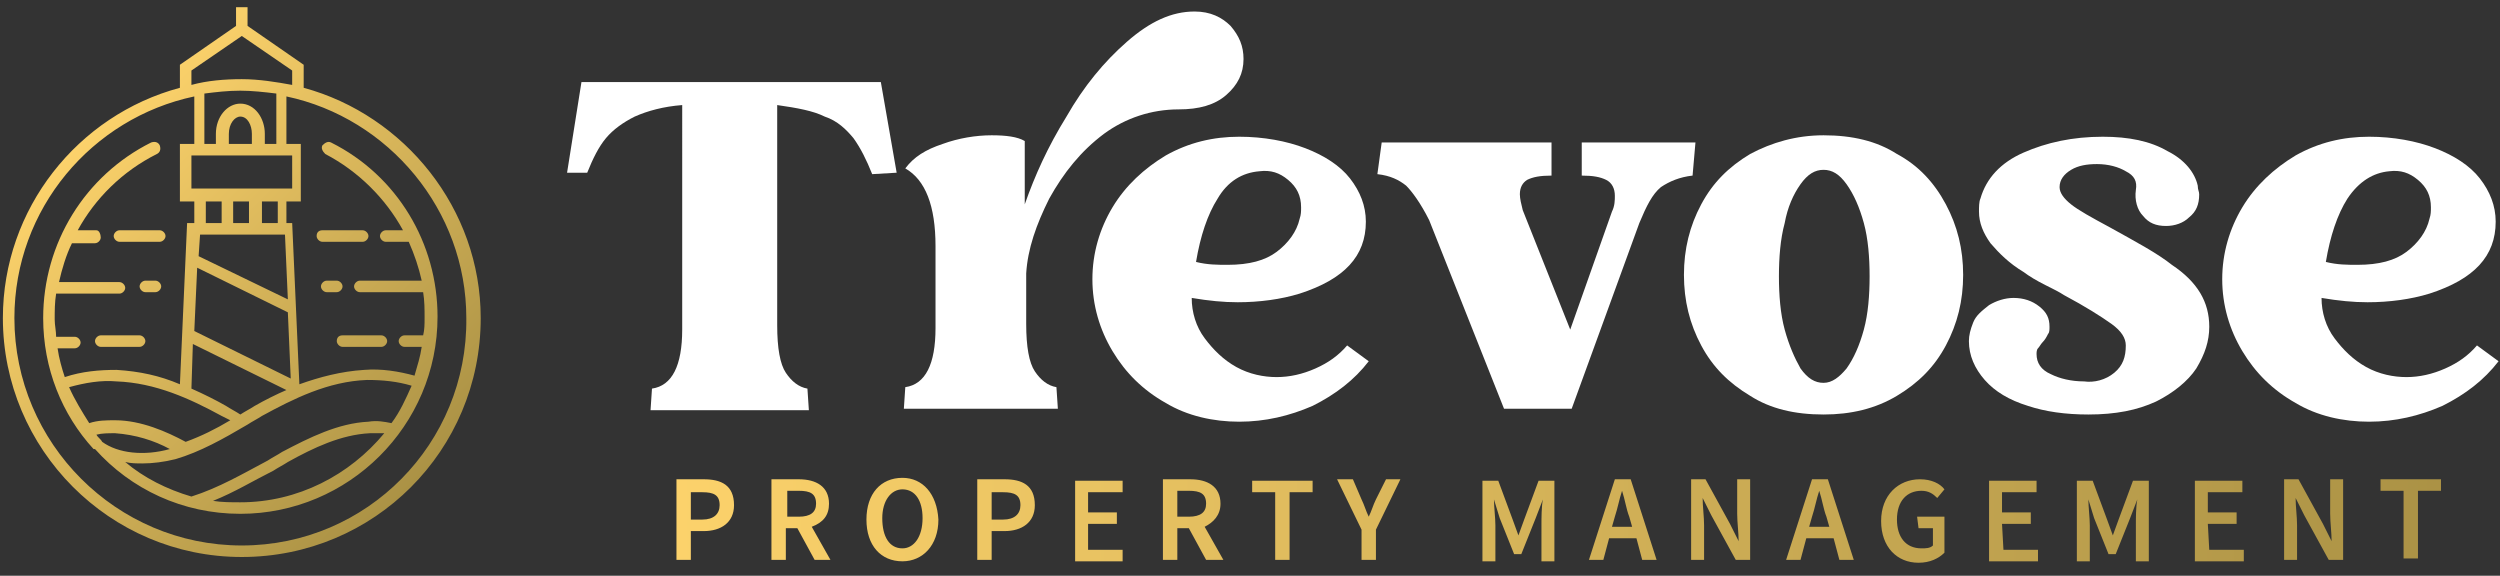 <?xml version="1.0" encoding="utf-8"?>
<!-- Generator: Adobe Illustrator 28.2.0, SVG Export Plug-In . SVG Version: 6.00 Build 0)  -->
<svg version="1.1" id="Layer_1" xmlns="http://www.w3.org/2000/svg" xmlns:xlink="http://www.w3.org/1999/xlink" x="0px" y="0px"
	 width="173.7px" height="40px" viewBox="0 0 173.7 40" enable-background="new 0 0 173.7 40" xml:space="preserve">
<rect x="0" y="0" width="173.7" height="40" fill="#333333" stroke="none"/>
<linearGradient id="SVGID_1_" gradientUnits="userSpaceOnUse" x1="47" y1="3.74" x2="169.6" y2="3.74" gradientTransform="matrix(1 0 0 -1 0 39.89)">
	<stop  offset="0" style="stop-color:#FCD26B"/>
	<stop  offset="1" style="stop-color:#AB9245"/>
</linearGradient>
<path fill="url(#SVGID_1_)" d="M84.8,35c0-1.2-0.9-1.7-2.1-1.7h-1.9v5.6h1v-2.2h0.8l1.2,2.2H85l-1.3-2.3
	C84.3,36.3,84.8,35.8,84.8,35z M82.6,35.9h-0.8v-1.8h0.8c0.8,0,1.2,0.2,1.2,0.9C83.8,35.6,83.4,35.9,82.6,35.9z M57.6,35
	c0-1.2-0.9-1.7-2.1-1.7h-1.9v5.6h1v-2.2h0.8l1.2,2.2h1.1l-1.3-2.3C57.2,36.3,57.6,35.8,57.6,35z M55.5,35.9h-0.8v-1.8h0.8
	c0.8,0,1.2,0.2,1.2,0.9C56.7,35.6,56.3,35.9,55.5,35.9z M75.6,36.4h2v-0.8h-2v-1.4H78v-0.8h-3.3V39H78v-0.8h-2.4V36.4z M69.8,33.3
	h-1.9v5.6h1v-2h0.9c1.2,0,2.1-0.6,2.1-1.8C71.9,33.7,71,33.3,69.8,33.3z M69.7,36.1h-0.8v-1.9h0.8c0.8,0,1.2,0.2,1.2,0.9
	C70.9,35.7,70.5,36.1,69.7,36.1z M62.7,33.2c-1.5,0-2.5,1.1-2.5,2.9c0,1.8,1,2.9,2.5,2.9c1.4,0,2.5-1.1,2.5-2.9
	C65.1,34.3,64.1,33.2,62.7,33.2z M62.7,38.1c-0.9,0-1.4-0.8-1.4-2.1c0-1.2,0.6-2,1.4-2c0.9,0,1.4,0.8,1.4,2
	C64.1,37.3,63.5,38.1,62.7,38.1z M48.9,33.3H47v5.6h1v-2h0.9c1.2,0,2.1-0.6,2.1-1.8C51,33.7,50.1,33.3,48.9,33.3z M48.8,36.1H48
	v-1.9h0.8c0.8,0,1.2,0.2,1.2,0.9C50,35.7,49.6,36.1,48.8,36.1z M133.3,36.7h1v1.2c-0.2,0.2-0.5,0.2-0.8,0.2c-1.1,0-1.7-0.8-1.7-2
	c0-1.3,0.7-2,1.7-2c0.5,0,0.8,0.2,1.1,0.5l0.5-0.6c-0.3-0.4-0.9-0.7-1.7-0.7c-1.5,0-2.7,1.1-2.7,2.9c0,1.8,1.1,2.9,2.6,2.9
	c0.8,0,1.4-0.3,1.8-0.7v-2.5h-1.9L133.3,36.7L133.3,36.7z M139.1,36.4h2v-0.8h-2v-1.4h2.4v-0.8h-3.3V39h3.4v-0.8h-2.4L139.1,36.4
	L139.1,36.4z M153.4,36.4h2v-0.8h-2v-1.4h2.4v-0.8h-3.3V39h3.4v-0.8h-2.4L153.4,36.4L153.4,36.4z M147.2,36.1l-0.4,1.1l0,0l-0.4-1.1
	l-1-2.7h-1.1V39h0.9v-2.5c0-0.5-0.1-1.3-0.1-1.8l0,0l0.4,1.3l1,2.5h0.5l1-2.5l0.5-1.3l0,0c-0.1,0.5-0.1,1.3-0.1,1.8V39h0.9v-5.6
	h-1.1L147.2,36.1z M87,34.2h1.6v4.7h1v-4.7h1.6v-0.8H87V34.2z M165.4,33.3v0.8h1.6v4.7h1v-4.7h1.6v-0.8H165.4z M161.9,35.7
	c0,0.6,0.1,1.3,0.1,1.9l0,0l-0.6-1.2l-1.7-3.1h-1v5.6h0.9v-2.4c0-0.6-0.1-1.3-0.1-1.9l0,0l0.6,1.2l1.7,3.1h1v-5.6h-0.9V35.7z
	 M125.9,33.3l-1.8,5.6h1l0.4-1.5h1.9l0.4,1.5h1l-1.8-5.6H125.9z M125.7,36.6l0.2-0.7c0.2-0.6,0.3-1.2,0.5-1.8l0,0
	c0.2,0.6,0.3,1.3,0.5,1.8l0.2,0.7H125.7z M95.6,34.7c-0.2,0.4-0.3,0.8-0.5,1.2l0,0c-0.2-0.4-0.3-0.8-0.5-1.2L94,33.3h-1.1l1.7,3.5
	v2.1h1v-2.1l1.7-3.5h-1L95.6,34.7z M105.9,36.1l-0.4,1.1l0,0l-0.4-1.1l-1-2.7H103V39h0.9v-2.5c0-0.5-0.1-1.3-0.1-1.8l0,0l0.4,1.3
	l1,2.5h0.5l1-2.5l0.5-1.3l0,0c-0.1,0.5-0.1,1.3-0.1,1.8V39h0.9v-5.6h-1.1L105.9,36.1z M112.2,33.3l-1.8,5.6h1l0.4-1.5h1.9l0.4,1.5h1
	l-1.8-5.6H112.2z M112,36.6l0.2-0.7c0.2-0.6,0.3-1.2,0.5-1.8l0,0c0.2,0.6,0.3,1.3,0.5,1.8l0.2,0.7H112z M120.7,35.7
	c0,0.6,0.1,1.3,0.1,1.9l0,0l-0.6-1.2l-1.7-3.1h-1v5.6h0.9v-2.4c0-0.6-0.1-1.3-0.1-1.9l0,0l0.6,1.2l1.7,3.1h1v-5.6h-0.9V35.7z"/>
<g>
	<path fill="#FFFFFF" d="M62.3,12l-1.7,0.1c-0.4-1-0.8-1.8-1.3-2.5c-0.5-0.6-1.1-1.2-2-1.5c-0.8-0.4-1.9-0.6-3.3-0.8v15.3
		c0,1.6,0.2,2.7,0.6,3.3c0.4,0.6,0.9,1,1.5,1.1l0.1,1.5h-11l0.1-1.5c1.4-0.2,2.1-1.6,2.1-4.1V7.3c-1.3,0.1-2.4,0.4-3.3,0.8
		c-0.8,0.4-1.5,0.9-2,1.5S41.2,11,40.8,12h-1.4l1-6.3h20.8L62.3,12z"/>
	<path fill="#FFFFFF" d="M85.5,1.8c0.6,0.7,0.9,1.4,0.9,2.3c0,1-0.4,1.8-1.2,2.5c-0.8,0.7-1.9,1-3.3,1c-1.9,0-3.7,0.6-5.2,1.7
		c-1.6,1.2-2.8,2.7-3.8,4.5c-0.9,1.8-1.5,3.5-1.6,5.2v3.5c0,1.6,0.2,2.7,0.6,3.3c0.4,0.6,0.9,1,1.5,1.1l0.1,1.5H62.8l0.1-1.5
		c1.4-0.2,2.1-1.6,2.1-4.1v-5.7c0-2.8-0.7-4.6-2.1-5.4c0.6-0.8,1.4-1.3,2.6-1.7c1.1-0.4,2.3-0.6,3.4-0.6c1,0,1.8,0.1,2.3,0.4v4.4
		c0.7-2,1.6-4,2.9-6.1c1.2-2.1,2.6-3.8,4.2-5.2s3.1-2.1,4.7-2.1C84.1,0.8,84.9,1.2,85.5,1.8z M95.1,25.1c-1,1.3-2.3,2.3-3.9,3.1
		c-1.6,0.7-3.3,1.1-5.1,1.1c-1.8,0-3.6-0.4-5.1-1.3c-1.6-0.9-2.8-2.1-3.7-3.6c-0.9-1.5-1.4-3.2-1.4-5s0.5-3.5,1.4-5s2.2-2.7,3.7-3.6
		c1.6-0.9,3.3-1.3,5.1-1.3c1.7,0,3.3,0.3,4.6,0.8c1.3,0.5,2.4,1.2,3.1,2.1c0.7,0.9,1.1,1.9,1.1,3c0,2.4-1.5,4-4.6,5
		C89,20.8,87.5,21,86,21c-1,0-2-0.1-3.2-0.3c0,1,0.3,2,0.9,2.8s1.3,1.5,2.2,2s1.9,0.7,2.8,0.7s1.8-0.2,2.7-0.6
		c0.9-0.4,1.6-0.9,2.2-1.6L95.1,25.1z M84.6,13.8c-0.7,1.1-1.2,2.6-1.5,4.4c0.8,0.2,1.5,0.2,2.2,0.2c1.5,0,2.6-0.3,3.4-0.9
		s1.4-1.4,1.6-2.3c0.1-0.3,0.1-0.5,0.1-0.8c0-0.8-0.3-1.4-0.9-1.9s-1.2-0.7-2-0.6C86.3,12,85.3,12.6,84.6,13.8z"/>
	<path fill="#FFFFFF" d="M117.8,9.9l-0.2,2.3c-0.9,0.1-1.6,0.4-2.2,0.8c-0.6,0.5-1,1.3-1.5,2.5l-4.7,12.9h-4.7l-5.2-13.1
		c-0.6-1.2-1.2-2-1.6-2.4c-0.5-0.4-1.1-0.7-2-0.8L96,9.9h11.8v2.3c-0.8,0-1.3,0.1-1.7,0.3c-0.3,0.2-0.5,0.5-0.5,1
		c0,0.3,0.1,0.7,0.2,1.1l3.3,8.3l2.9-8.2c0.2-0.4,0.2-0.8,0.2-1.1c0-0.5-0.2-0.9-0.6-1.1c-0.4-0.2-0.9-0.3-1.7-0.3V9.9
		C109.9,9.9,117.8,9.9,117.8,9.9z"/>
	<path fill="#FFFFFF" d="M121.6,27.5c-1.5-0.9-2.6-2-3.4-3.5s-1.2-3.1-1.2-4.9s0.4-3.4,1.2-4.9c0.8-1.5,1.9-2.6,3.4-3.5
		c1.5-0.8,3.2-1.3,5.1-1.3c2,0,3.7,0.4,5.1,1.3c1.5,0.8,2.6,2,3.4,3.5c0.8,1.5,1.2,3.1,1.2,4.9s-0.4,3.4-1.2,4.9s-1.9,2.6-3.4,3.5
		s-3.2,1.3-5.1,1.3C124.7,28.8,123,28.4,121.6,27.5z M128.3,25.6c0.5-0.7,0.9-1.6,1.2-2.7s0.4-2.4,0.4-3.7s-0.1-2.6-0.4-3.7
		c-0.3-1.1-0.7-2-1.2-2.7s-1-1-1.6-1s-1.1,0.3-1.6,1s-0.9,1.6-1.1,2.7c-0.3,1.1-0.4,2.4-0.4,3.7s0.1,2.6,0.4,3.7s0.7,2,1.1,2.7
		c0.5,0.7,1,1,1.6,1S127.8,26.2,128.3,25.6z"/>
	<path fill="#FFFFFF" d="M146.9,25.9c0.6-0.5,0.8-1.1,0.8-1.9c0-0.5-0.3-1-1-1.5s-1.8-1.2-3.3-2c-0.3-0.2-0.7-0.4-1.3-0.7
		c-0.6-0.3-1.1-0.6-1.5-0.9c-1-0.6-1.7-1.3-2.3-2c-0.5-0.7-0.8-1.4-0.8-2.2c0-0.3,0-0.7,0.1-0.9c0.4-1.4,1.4-2.5,3-3.2
		s3.4-1.1,5.5-1.1c1.8,0,3.3,0.3,4.5,1c1.2,0.6,1.9,1.5,2.1,2.4c0,0.3,0.1,0.4,0.1,0.6c0,0.7-0.2,1.2-0.7,1.6
		c-0.4,0.4-1,0.6-1.6,0.6c-0.7,0-1.2-0.2-1.6-0.7c-0.4-0.4-0.6-1.1-0.5-1.8c0.1-0.6-0.1-1-0.7-1.3c-0.5-0.3-1.2-0.5-2-0.5
		c-0.7,0-1.3,0.1-1.8,0.4c-0.5,0.3-0.8,0.7-0.8,1.2c0,0.4,0.3,0.8,0.8,1.2s1.4,0.9,2.7,1.6c1.8,1,3.3,1.8,4.3,2.6
		c1.8,1.2,2.6,2.6,2.6,4.3c0,1-0.3,1.9-0.9,2.9c-0.6,0.9-1.6,1.7-2.8,2.3c-1.3,0.6-2.8,0.9-4.7,0.9c-1.6,0-3-0.2-4.2-0.6
		c-1.3-0.4-2.3-1-3-1.8s-1.1-1.7-1.1-2.7c0-0.4,0.1-0.8,0.3-1.3s0.6-0.8,1.1-1.2c0.5-0.3,1.1-0.5,1.7-0.5c0.7,0,1.3,0.2,1.8,0.6
		s0.7,0.8,0.7,1.4c0,0.2,0,0.4-0.1,0.5c-0.1,0.2-0.2,0.4-0.4,0.6c-0.1,0.1-0.2,0.3-0.3,0.4s-0.1,0.3-0.1,0.4c0,0.6,0.3,1.1,1,1.4
		c0.6,0.3,1.4,0.5,2.3,0.5C145.5,26.6,146.3,26.4,146.9,25.9z"/>
	<path fill="#FFFFFF" d="M173.6,25.1c-1,1.3-2.3,2.3-3.9,3.1c-1.6,0.7-3.3,1.1-5.1,1.1s-3.6-0.4-5.1-1.3c-1.6-0.9-2.8-2.1-3.7-3.6
		s-1.4-3.2-1.4-5s0.5-3.5,1.4-5s2.2-2.7,3.7-3.6c1.6-0.9,3.3-1.3,5.1-1.3c1.7,0,3.3,0.3,4.6,0.8s2.4,1.2,3.1,2.1
		c0.7,0.9,1.1,1.9,1.1,3c0,2.4-1.5,4-4.6,5c-1.3,0.4-2.8,0.6-4.3,0.6c-1,0-2-0.1-3.2-0.3c0,1,0.3,2,0.9,2.8c0.6,0.8,1.3,1.5,2.2,2
		s1.9,0.7,2.8,0.7c0.9,0,1.8-0.2,2.7-0.6s1.6-0.9,2.2-1.6L173.6,25.1z M163.1,13.8c-0.7,1.1-1.2,2.6-1.5,4.4
		c0.8,0.2,1.5,0.2,2.2,0.2c1.5,0,2.6-0.3,3.4-0.9c0.8-0.6,1.4-1.4,1.6-2.3c0.1-0.3,0.1-0.5,0.1-0.8c0-0.8-0.3-1.4-0.9-1.9
		c-0.6-0.5-1.2-0.7-2-0.6C164.9,12,163.9,12.6,163.1,13.8z"/>
</g>
<linearGradient id="SVGID_00000126281828766608775230000014955889236277415853_" gradientUnits="userSpaceOnUse" x1="5.065" y1="29.488" x2="28.532" y2="6.022" gradientTransform="matrix(1 0 0 -1 0 39.89)">
	<stop  offset="0" style="stop-color:#FCD26B"/>
	<stop  offset="1" style="stop-color:#AB9245"/>
</linearGradient>
<path fill="url(#SVGID_00000126281828766608775230000014955889236277415853_)" d="M8.3,16c-0.2,0-0.4,0.2-0.4,0.4s0.2,0.4,0.4,0.4
	h2.8c0.2,0,0.4-0.2,0.4-0.4S11.3,16,11.1,16H8.3z M23.4,23.7c0,0.2,0.2,0.4,0.4,0.4h2.7c0.2,0,0.4-0.2,0.4-0.4
	c0-0.2-0.2-0.4-0.4-0.4h-2.7C23.5,23.3,23.4,23.5,23.4,23.7z M21.1,6.1V4.5l-3.9-2.7V0.5h-0.8v1.3l-3.9,2.7v1.6
	C5.4,8,0.2,14.5,0.2,22.1c0,9.1,7.4,16.6,16.6,16.6s16.6-7.4,16.6-16.6C33.4,14.5,28.1,8,21.1,6.1z M13.3,4.9l3.5-2.4l3.5,2.4v1
	c-1.1-0.2-2.3-0.4-3.5-0.4s-2.4,0.1-3.5,0.4C13.3,5.9,13.3,4.9,13.3,4.9z M25.6,29.3c-2.1,0.1-4.1,1.1-6,2.1c-0.3,0.2-0.7,0.4-1,0.6
	c-1.7,0.9-3.4,1.9-5.3,2.5c-1.7-0.5-3.3-1.3-4.6-2.4c0.4,0.1,0.8,0.1,1.2,0.1c0.7,0,1.5-0.1,2.3-0.3c1.7-0.5,3.3-1.4,5-2.4
	c0.3-0.2,0.7-0.4,1-0.6c2.2-1.2,4.6-2.4,7.3-2.5c1.1,0,2.1,0.1,3.1,0.4c-0.4,0.9-0.8,1.8-1.4,2.6C26.7,29.3,26.2,29.2,25.6,29.3z
	 M26.7,30.1c-2.4,2.9-6,4.8-10,4.8c-0.6,0-1.3,0-1.9-0.1c1.5-0.6,2.8-1.4,4.2-2.1c0.3-0.2,0.7-0.4,1-0.6c1.8-1,3.7-1.9,5.7-2
	C26,30.1,26.4,30.1,26.7,30.1z M15.4,28.9c0.2,0.1,0.4,0.2,0.6,0.3c-1,0.6-2,1.1-3.1,1.5C11.6,30,9.8,29.2,8,29.2
	c-0.6,0-1.2,0-1.8,0.2c-0.5-0.8-1-1.6-1.4-2.5c1.1-0.3,2.2-0.5,3.3-0.4C10.8,26.6,13.2,27.7,15.4,28.9z M13.3,27l0.1-3.1l6.5,3.2
	c-0.7,0.3-1.5,0.7-2.2,1.1c-0.3,0.2-0.7,0.4-1,0.6c-0.3-0.2-0.7-0.4-1-0.6C15,27.8,14.2,27.4,13.3,27z M8,30.1
	c1.4,0.1,2.7,0.5,3.8,1.1c-1.8,0.5-3.6,0.3-4.7-0.5c-0.1-0.2-0.3-0.3-0.4-0.5C7.1,30.1,7.5,30.1,8,30.1z M13.5,23l0.2-4.4l6.3,3.1
	l0.2,4.6L13.5,23z M19.8,16.3l0.2,4.5l-6.2-3l0.1-1.5H19.8z M14.3,15.5V14h1.1v1.5H14.3z M16.2,15.5V14h1.1v1.5H16.2z M18.2,15.5V14
	h1.1v1.5H18.2z M13.3,13.1v-2.3h7v2.3H13.3z M15.9,10V9.3c0-0.7,0.4-1.2,0.8-1.2c0.5,0,0.8,0.6,0.8,1.2V10H15.9z M19.2,10h-0.8V9.3
	c0-1.1-0.7-2.1-1.7-2.1c-0.9,0-1.7,0.9-1.7,2.1V10h-0.8V6.5c0.8-0.1,1.6-0.2,2.5-0.2c0.8,0,1.7,0.1,2.5,0.2V10z M16.8,37.9
	C8.1,37.9,1,30.8,1,22.1C1,14.5,6.4,8.2,13.5,6.7V10h-1v4h1v1.5H13l-0.5,11.2c-1.4-0.6-2.8-0.9-4.4-1c-1.2,0-2.4,0.1-3.6,0.5
	c-0.2-0.6-0.4-1.3-0.5-2h1.2c0.2,0,0.4-0.2,0.4-0.4c0-0.2-0.2-0.4-0.4-0.4H4c0,0,0,0-0.1,0c0-0.4-0.1-0.8-0.1-1.2
	c0-0.6,0-1.2,0.1-1.8h4.4c0.2,0,0.4-0.2,0.4-0.4c0-0.2-0.2-0.4-0.4-0.4H4.1c0.2-0.9,0.5-1.9,0.9-2.7h1.6c0.2,0,0.4-0.2,0.4-0.4
	S6.9,16,6.7,16H5.4c1.2-2.2,3.1-4.1,5.5-5.3c0.2-0.1,0.3-0.3,0.2-0.6c-0.1-0.2-0.3-0.3-0.6-0.2C5.9,12.2,3,16.9,3,22.1
	c0,3.5,1.3,6.7,3.5,9.1l0,0c0,0,0,0,0.1,0c2.5,2.8,6.1,4.5,10.1,4.5c7.5,0,13.7-6.1,13.7-13.7c0-5.1-2.8-9.8-7.4-12.1
	c-0.2-0.1-0.4,0-0.6,0.2c-0.1,0.2,0,0.4,0.2,0.6c2.3,1.2,4.2,3.1,5.4,5.3h-1.2c-0.2,0-0.4,0.2-0.4,0.4s0.2,0.4,0.4,0.4h1.6
	c0.4,0.9,0.7,1.8,0.9,2.7H25c-0.2,0-0.4,0.2-0.4,0.4c0,0.2,0.2,0.4,0.4,0.4h4.4c0.1,0.6,0.1,1.2,0.1,1.8c0,0.4,0,0.8-0.1,1.2
	c0,0,0,0-0.1,0h-1.2c-0.2,0-0.4,0.2-0.4,0.4c0,0.2,0.2,0.4,0.4,0.4h1.2c-0.1,0.7-0.3,1.3-0.5,2c-1.1-0.3-2.3-0.5-3.5-0.4
	c-1.6,0.1-3.1,0.5-4.5,1l-0.5-11.2h-0.4V14h1v-4h-1V6.7c7.1,1.5,12.5,7.9,12.5,15.4C32.5,30.8,25.5,37.9,16.8,37.9z M23.8,19.9
	c0-0.2-0.2-0.4-0.4-0.4h-0.7c-0.2,0-0.4,0.2-0.4,0.4c0,0.2,0.2,0.4,0.4,0.4h0.7C23.6,20.3,23.8,20.1,23.8,19.9z M22,16.4
	c0,0.2,0.2,0.4,0.4,0.4h2.8c0.2,0,0.4-0.2,0.4-0.4S25.4,16,25.2,16h-2.8C22.2,16,22,16.1,22,16.4z M10.8,19.5h-0.7
	c-0.2,0-0.4,0.2-0.4,0.4c0,0.2,0.2,0.4,0.4,0.4h0.7c0.2,0,0.4-0.2,0.4-0.4S11,19.5,10.8,19.5z M9.7,23.3H7c-0.2,0-0.4,0.2-0.4,0.4
	c0,0.2,0.2,0.4,0.4,0.4h2.7c0.2,0,0.4-0.2,0.4-0.4C10.1,23.5,9.9,23.3,9.7,23.3z"/>
</svg>
